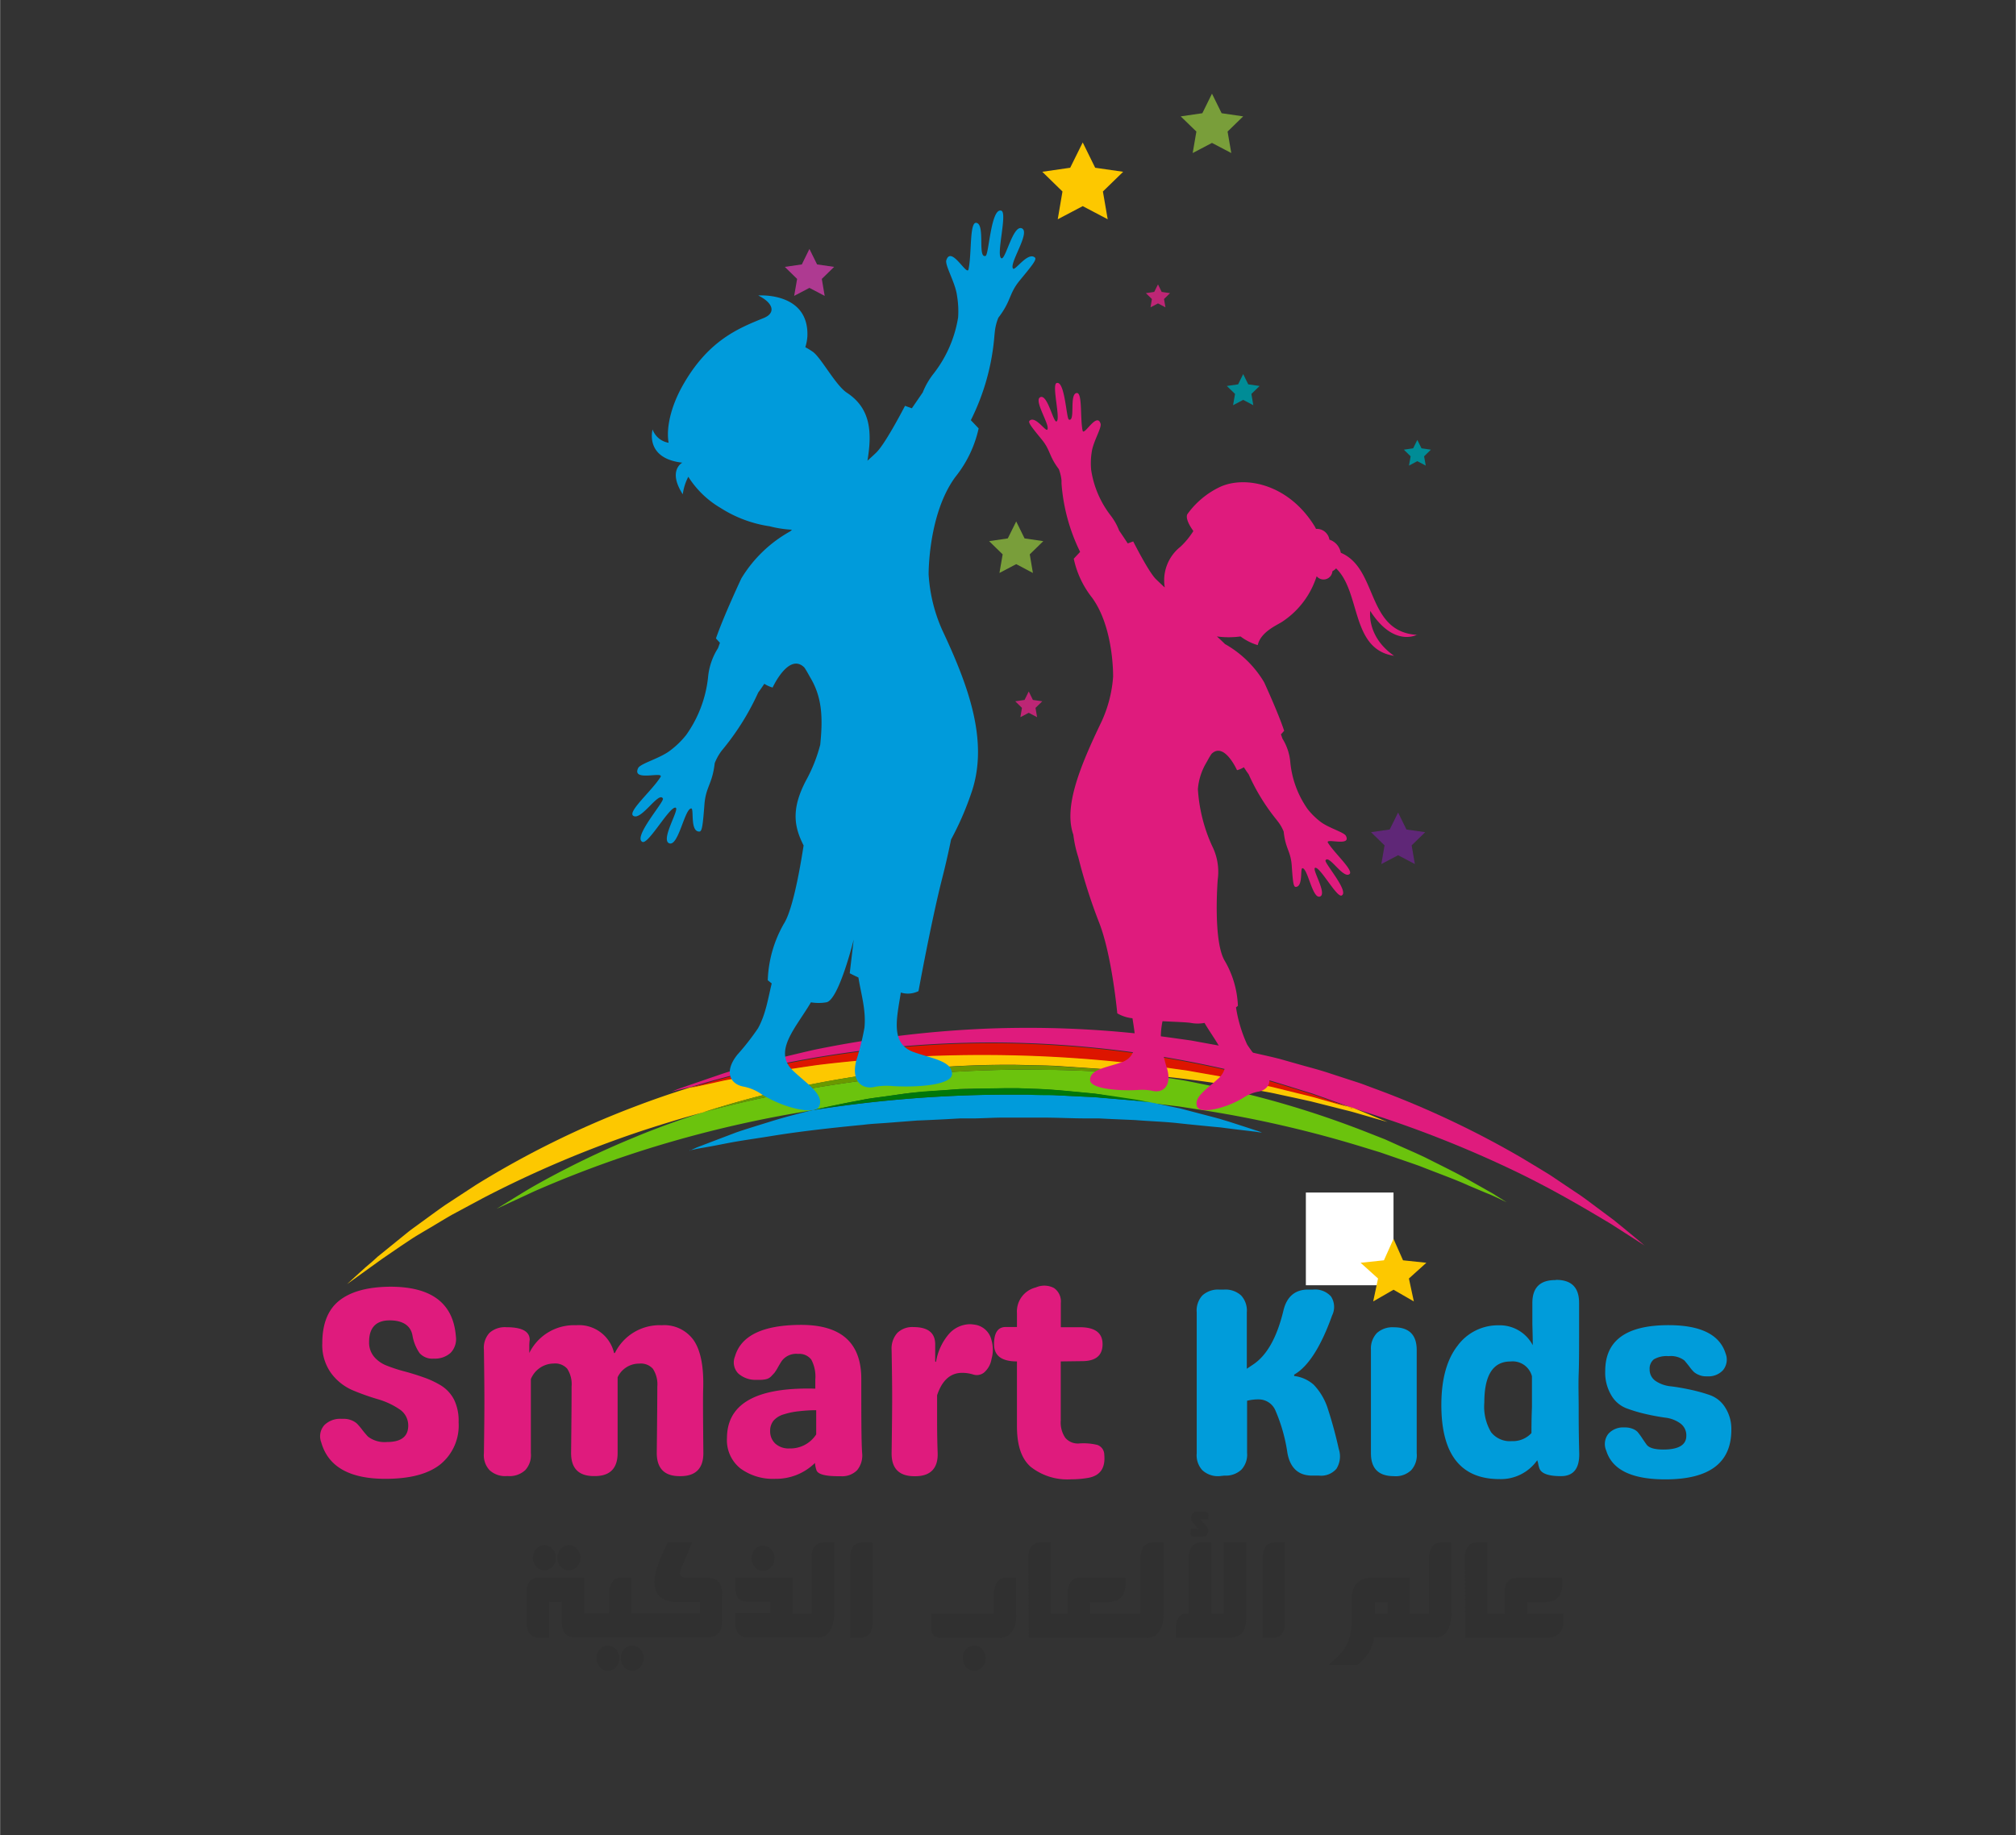 <?xml version="1.0" encoding="UTF-8"?>
<svg xmlns="http://www.w3.org/2000/svg" xmlns:xlink="http://www.w3.org/1999/xlink" id="Layer_1" data-name="Layer 1" width="10.39cm" height="9.46cm" viewBox="0 0 294.58 268.25">
  <rect x="0" y="0" width="294.58" height="268.25" fill="#333333" stroke="none"/>
  <defs>
    <style>
      .cls-1 {
        fill: none;
      }

      .cls-2 {
        clip-path: url(#clip-path);
      }

      .cls-3 {
        fill: #6bc30d;
      }

      .cls-4 {
        fill: #009bdb;
      }

      .cls-5 {
        fill: #00770b;
      }

      .cls-6 {
        clip-path: url(#clip-path-2);
      }

      .cls-7 {
        fill: #df1b7d;
      }

      .cls-8 {
        clip-path: url(#clip-path-3);
      }

      .cls-9 {
        fill: #fdc800;
      }

      .cls-10 {
        fill: #6a9900;
      }

      .cls-11 {
        fill: #dd1500;
      }

      .cls-12 {
        fill: #008c96;
      }

      .cls-13 {
        fill: #bd2675;
      }

      .cls-14 {
        fill: #799e3a;
      }

      .cls-15 {
        fill: #5f2777;
      }

      .cls-16 {
        fill: #ae3a91;
      }

      .cls-17 {
        clip-path: url(#clip-path-5);
      }

      .cls-18 {
        fill: #fff;
      }

      .cls-19 {
        fill: #303030;
      }

      .cls-20 {
        fill: #009cda;
      }
    </style>
    <clipPath id="clip-path">
      <rect class="cls-1" x="50.65" y="13.69" width="189.75" height="174"></rect>
    </clipPath>
    <clipPath id="clip-path-2">
      <rect class="cls-1" x="97.98" y="150.11" width="142.38" height="32.03"></rect>
    </clipPath>
    <clipPath id="clip-path-3">
      <rect class="cls-1" x="50.7" y="154.09" width="152.08" height="33.6"></rect>
    </clipPath>
    <clipPath id="clip-path-5">
      <rect class="cls-1" x="190.82" y="174.31" width="12.81" height="13.57"></rect>
    </clipPath>
  </defs>
  <g class="cls-2">
    <path class="cls-3" d="M72.62,176.65l1.33-.82c.87-.53,2.15-1.34,3.83-2.33a130.46,130.46,0,0,1,14.88-7.24c3-1.26,6.44-2.51,10.11-3.7a180.71,180.71,0,0,1,21.12-4.31,185.07,185.07,0,0,1,26.29-1.91c1.52,0,3,0,4.49.06,5,.11,9.7.43,14.08.86l.59.09,3.57.56c1.17.22,2.32.46,3.46.69a138.92,138.92,0,0,1,23.63,7l2.39.94,2.22,1,2.1.93c.67.31,1.33.6,1.95.92,2.48,1.25,4.62,2.29,6.31,3.28l2.25,1.27.9.51.73.46,1.33.83-1.41-.67-.78-.36-1-.41-2.37-1c-1.76-.81-4-1.62-6.56-2.62-.63-.26-1.31-.49-2-.73l-2.15-.74-2.26-.78-2.42-.74a167.7,167.7,0,0,0-23.56-5.43l-3.41-.53-3.5-.42-.75-.09-1.84-.36-3.49-.53L160.9,160l-.94-.13-1-.1c-2.55-.23-5.24-.54-8-.61l-2.12-.08-1.07,0h-1.08l-4.39.07c-.74,0-1.48,0-2.21.06l-2.18.16c-1.44.1-2.85.22-4.25.33s-2.75.36-4.08.54-2.64.33-3.89.6c-2.54.45-4.93,1-7.15,1.48l-1.67.28a168.93,168.93,0,0,0-23.48,5.72,163.27,163.27,0,0,0-15.32,5.81l-5.47,2.54"></path>
    <path class="cls-4" d="M100.74,168.21l.79-.36c.26-.12.59-.25,1-.4l1.33-.51,3.68-1.4c1.45-.5,3.11-1,5-1.59s3.89-1.12,6.09-1.65A185.36,185.36,0,0,1,146.29,160l1,0,1,0,1.95,0c1.29,0,2.57,0,3.85.08l3.79.19,1.88.09c.62,0,1.23.1,1.85.15l3.66.31.9.08c.3,0,.6.06.9.1l1,.12,4.37.9,5,1.31c.37.1.73.19,1.07.3l1,.3,1.71.55,2.36.77a8.51,8.51,0,0,1,.81.29s-.29,0-.86-.11l-2.46-.29-1.77-.22-1-.13-1.09-.1c-1.52-.15-3.24-.31-5.13-.52s-4-.27-6.22-.45l-3.46-.15-1.81-.09-.92,0-.93,0c-2.1,0-4.27-.12-6.51-.12h-5l-.52,0c-1.41,0-2.83.09-4.28.12-.72,0-1.44,0-2.15,0l-2.12.12c-1.41.07-2.79.14-4.15.19l-4,.31c-1.3.11-2.59.15-3.83.31-5,.48-9.49,1-13.25,1.61-1.88.31-3.6.55-5.09.8s-2.78.53-3.84.72l-1.4.25c-.41.07-.76.13-1,.19l-.85.18"></path>
    <path class="cls-5" d="M118.56,162.3c2.22-.53,4.61-1,7.15-1.48,1.25-.27,2.56-.41,3.89-.6s2.69-.37,4.08-.54,2.81-.23,4.25-.33l2.18-.16c.73,0,1.47,0,2.21-.06l4.39-.07h1.08l1.07,0,2.12.08c2.79.07,5.48.38,8,.61l1,.1.94.13,1.83.26,3.49.53,1.84.36-1-.12c-.3,0-.6-.08-.9-.1l-.9-.08-3.66-.31c-.62,0-1.23-.12-1.85-.15l-1.88-.09-3.79-.19c-1.28,0-2.56,0-3.85-.08l-1.95,0-1,0-1,0a185.36,185.36,0,0,0-27.73,2.27"></path>
  </g>
  <g class="cls-6">
    <path class="cls-7" d="M240.37,182.09l-5-3.21c-3.27-1.94-8-4.81-14-7.7a165.77,165.77,0,0,0-21.91-8.65l-1.58-.51-.24-.07-.79-.29-3.2-1.15-1.83-.65-2-.62-2.15-.67-1.13-.34-.58-.18-.59-.16-5.06-1.32a153.7,153.7,0,0,0-25.45-3.85c-3.22-.22-6.56-.34-10-.34a151.82,151.82,0,0,0-21.58,1.55,147.74,147.74,0,0,0-22.48,5l-1.27.28c-.49.11-.85.22-1.1.28l-.37.1.36-.14c.24-.1.59-.25,1.06-.41l4.12-1.42c.91-.3,1.9-.67,3-1l3.61-1,2-.58,2.17-.51c1.49-.35,3.06-.74,4.72-1.11a157.36,157.36,0,0,1,23.72-3c2.4-.12,4.88-.18,7.41-.18a152.76,152.76,0,0,1,21.89,1.58l1.93.27,1.91.35,3.78.69c.62.11,1.24.26,1.86.4l1.84.42c1.22.28,2.43.54,3.62.85l3.53,1c1.17.32,2.32.63,3.45,1l3.34,1.09c.55.18,1.1.35,1.64.54l1.6.6a136.16,136.16,0,0,1,21.74,10.21c1.47.89,2.87,1.72,4.17,2.53l3.62,2.43c1.14.73,2.14,1.51,3.07,2.2l2.55,1.9c1.49,1.2,2.63,2.15,3.4,2.79s1.18,1,1.18,1"></path>
  </g>
  <g class="cls-8">
    <path class="cls-9" d="M50.7,187.7l1.21-1.11,1.48-1.34,1-.85.52-.47.27-.25.3-.24,2.65-2.15,1.52-1.23c.53-.42,1.11-.82,1.69-1.25,1.18-.85,2.43-1.79,3.79-2.73l4.39-2.87a135.41,135.41,0,0,1,23.16-11.43c2.61-1,5.34-1.95,8.16-2.82l3-.66c.93-.19,1.94-.46,3.08-.64l3.67-.68,2-.38,2.18-.31c1.5-.22,3.08-.47,4.74-.7a198.84,198.84,0,0,1,23.45-1.46h.73a194.93,194.93,0,0,1,27.84,2l1.89.26,1.86.33,3.68.64c.61.1,1.22.24,1.82.36l1.79.38c1.2.26,2.39.48,3.55.75l3.47.86c1.14.28,2.28.54,3.39.88l3.3.94c.46.13.93.25,1.38.39.64.24,1.21.49,1.74.7l1.83.76,1.51.62-1.57-.45-1.9-.55c-.76-.21-1.62-.49-2.61-.72l-3.28-.83-1.87-.47-2-.44-2.18-.47-1.14-.25-.59-.12-.59-.11-5.08-.91c-3.4-.55-7.12-1.05-11.11-1.45l-1.23-.19c-.3,0-.61-.1-.91-.13l-.93-.11-3.74-.42c-.63-.06-1.26-.15-1.9-.19l-1.92-.13-3.89-.26c-1.31-.06-2.63-.08-4-.11l-2-.05-1,0-1,0A148.2,148.2,0,0,0,116.2,159c-4.81,1-9.3,2.27-13.43,3.59-3.07.83-6,1.73-8.91,2.68a159.92,159.92,0,0,0-23.3,9.86L66,177.58c-1.42.82-2.72,1.63-4,2.37-.62.38-1.23.72-1.79,1.09l-1.61,1.07L55.84,184,50.7,187.7"></path>
  </g>
  <g class="cls-2">
    <path class="cls-10" d="M102.77,162.56c4.13-1.32,8.62-2.56,13.43-3.59a148.2,148.2,0,0,1,30.07-3.3l1,0,1,0,2,.05c1.33,0,2.65.05,4,.11l3.89.26,1.92.13c.64,0,1.27.13,1.9.19l3.74.42.93.11c.3,0,.61.09.91.13l1.23.19c-4.38-.43-9.1-.75-14.08-.86-1.47,0-3-.06-4.49-.06a185.07,185.07,0,0,0-26.29,1.91,180.71,180.71,0,0,0-21.12,4.31"></path>
    <path class="cls-11" d="M197.63,162c-.45-.14-.92-.26-1.38-.39l-3.3-.94c-1.11-.34-2.25-.6-3.39-.88l-3.47-.86c-1.16-.27-2.35-.49-3.55-.75l-1.79-.38c-.6-.12-1.21-.26-1.82-.36l-3.68-.64-1.86-.33-1.89-.26a194.93,194.93,0,0,0-27.84-2h-.73a198.84,198.84,0,0,0-23.45,1.46c-1.66.23-3.24.48-4.74.7l-2.18.31-2,.38-3.67.68c-1.14.18-2.15.45-3.08.64l-3,.66a147.74,147.74,0,0,1,22.48-5,151.82,151.82,0,0,1,21.58-1.55c3.43,0,6.77.12,10,.34a153.7,153.7,0,0,1,25.45,3.85l5.06,1.32.59.16.58.18,1.13.34,2.15.67,2,.62,1.83.65,3.2,1.15.79.29"></path>
    <path class="cls-4" d="M151.26,37.68c-1-1-2.91,1.91-3.22,1.59-.67-.69,2.58-5.3,1.28-5.89s-2.39,4.67-3,4.37c-.82-.4.92-6.63,0-6.95-1.52-.52-1.82,6.43-2.3,6.6-1.23.44,0-4.65-1.37-4.83-1-.13-.64,4.49-1.13,6.79-.22,1.08-2.53-3.52-3.24-1.33-.24.73,1.3,3.25,1.55,5.13A13.61,13.61,0,0,1,140,46.4a18,18,0,0,1-3.58,8.21,10.9,10.9,0,0,0-1.59,2.75h0l-1.59,2.32-1-.36s-2.77,5.38-4.14,6.77c-.31.31-.79.75-1.35,1.25.7-4.19.47-7.65-3-9.93-1.68-1.11-3.77-5.14-5-6a11.32,11.32,0,0,0-1.08-.66,6.68,6.68,0,0,0,.3-1.56c.28-6.57-7.18-6-7.18-6,2.25,1.12,2.58,2.57.81,3.29-3.64,1.49-8.21,3.24-12,10.14-1.52,2.79-2.3,5.85-1.91,8.1a3,3,0,0,1-2.34-1.94S94.14,67,99.69,67.63c0,0-2.18,1.13.07,4.62a7.72,7.72,0,0,1,.81-2.56,13.87,13.87,0,0,0,4.72,4.56,18.28,18.28,0,0,0,7.18,2.68,16.39,16.39,0,0,0,3.25.5l-.26.24a19.27,19.27,0,0,0-7.14,6.88s-2.58,5.49-3.71,8.77l.58.64c-.1.28-.19.54-.28.78a9.5,9.5,0,0,0-1.46,4.32,17.79,17.79,0,0,1-3.19,8.37,12.77,12.77,0,0,1-2.32,2.26c-1.5,1.17-4.36,1.9-4.7,2.58-1,2.07,3.85.39,3.26,1.32-1.26,2-4.77,5-4,5.64,1.14.86,3.78-3.67,4.36-2.5.22.46-4.42,5.65-3,6.33.88.41,4-5.26,4.86-5,.62.2-2.27,4.72-.93,5.21s2.24-5.08,3.21-5.1c.44,0-.22,3.42,1.19,3.38.4,0,.51-1,.74-4,.21-2.57,1.15-2.92,1.5-6a7.73,7.73,0,0,1,1-1.8l.36-.44a37.32,37.32,0,0,0,5-8.09c.11-.14.23-.31.35-.48l.54-.79a4.46,4.46,0,0,0,1.21.55s2.36-5.17,4.63-2.94c.34.48.64,1.08,1,1.69,1.64,2.87,1.71,5.82,1.33,9.6a22.52,22.52,0,0,1-2.07,5.22c-2.21,4.2-1.75,6.78-.36,9.51-.7,4.53-1.72,9.63-2.89,11.45a17.83,17.83,0,0,0-2.35,8.25l.58.47c-.54,2.19-.86,4.48-2,6.55a35.64,35.64,0,0,1-3,3.84c-2.09,2.59-1,4.41,1,4.71a7.13,7.13,0,0,1,2.38,1c3.23,2.11,8,3.21,8.56,1.86.74-1.74-1.76-3.24-3.82-5.2-3-2.84.42-6.26,2.61-10a6.8,6.8,0,0,0,2.25,0c1.82-.3,4-9.17,4-9.17l-.58,4.92s.49.26,1.27.62c.38,2.4,1.14,4.78.88,7.34a35.86,35.86,0,0,1-1.17,4.71c-.86,3.22.92,4.42,2.81,3.91a9.87,9.87,0,0,1,2.58-.08c4.3.23,8.6-.31,8.58-1.78,0-1.89-2.92-2.24-5.61-3.2-3.43-1.23-2.47-4.89-1.87-8.7a3.45,3.45,0,0,0,2.58-.21s1.89-10.35,3.48-16.56c.61-2.4,1-4.23,1.28-5.6A43.5,43.5,0,0,0,141.9,116h0c2.63-7.46-.29-15.55-4.21-23.88a23.3,23.3,0,0,1-2-8.16h0s-.09-8.84,3.92-14.26A17.22,17.22,0,0,0,143,62.62l-1.14-1.2A33.48,33.48,0,0,0,145.31,49l.06-.56a7.47,7.47,0,0,1,.51-2C147.81,43.93,147.37,43,149,41c1.86-2.25,2.51-3.06,2.23-3.36"></path>
    <path class="cls-7" d="M207.11,92.8c-7.52-.42-5.68-9.67-11.18-12a2.63,2.63,0,0,0-.42-1,2.46,2.46,0,0,0-1.25-.92,1.75,1.75,0,0,0-.33-.8,1.85,1.85,0,0,0-1.63-.77c-.06-.13-.12-.25-.19-.37-3.76-6.12-10-7.43-13.72-5.82a12.43,12.43,0,0,0-4.86,4c-.07.09-.45.69.85,2.5a11.44,11.44,0,0,1-1.9,2.31,6.25,6.25,0,0,0-2.28,5.94c-.55-.49-1-.94-1.32-1.24-1.1-1.13-3.29-5.49-3.29-5.49l-.8.29c-.39-.59-.8-1.21-1.26-1.88h0a8.66,8.66,0,0,0-1.26-2.23,14.41,14.41,0,0,1-2.83-6.65,10.52,10.52,0,0,1,.09-2.62c.21-1.51,1.48-3.53,1.29-4.12-.56-1.78-2.45,1.92-2.63,1-.38-1.86,0-5.58-.86-5.48-1.13.13-.15,4.24-1.14,3.88-.38-.14-.58-5.75-1.8-5.34-.74.25.62,5.29,0,5.61-.47.23-1.31-4-2.37-3.55s1.53,4.2,1,4.76c-.25.26-1.79-2.11-2.59-1.3-.23.23.29.9,1.78,2.72,1.32,1.61,1,2.34,2.51,4.35a6.42,6.42,0,0,1,.39,1.64c0,.14,0,.3,0,.45a27.2,27.2,0,0,0,2.72,10l-.93,1a13.81,13.81,0,0,0,2.69,5.71c3.2,4.41,3.06,11.54,3.06,11.54h0a18.84,18.84,0,0,1-1.69,6.56c-3.22,6.69-5.55,12.5-4.12,16.53a17,17,0,0,0,.72,3.28,79.27,79.27,0,0,0,3.05,9.57c1.87,4.77,2.65,13.26,2.65,13.26a5.5,5.5,0,0,0,2.22.72c.45,2.87,1,5.55-1.65,6.46-2.18.75-4.51,1-4.55,2.54,0,1.19,3.44,1.65,6.91,1.49a7.69,7.69,0,0,1,2.07.09c1.53.43,3-.53,2.3-3.13a29.15,29.15,0,0,1-.91-3.82,11.74,11.74,0,0,1,.22-3.2c1.87.1,3.55.15,4.14.25a5.38,5.38,0,0,0,2,0c1.74,3,4.49,5.82,2.05,8.1-1.68,1.57-3.7,2.75-3.12,4.16.45,1.1,4.3.24,6.92-1.43a5.82,5.82,0,0,1,1.93-.77c1.57-.22,2.5-1.68.83-3.79a28.83,28.83,0,0,1-2.38-3.11,20.55,20.55,0,0,1-1.63-5.43l.28-.23A14.22,14.22,0,0,0,179,140.5c-1.79-2.83-1.06-11.93-1.06-11.93h0a8.41,8.41,0,0,0-.83-4.94,23.44,23.44,0,0,1-2.07-8.29,9,9,0,0,1,1.2-3.8c.29-.5.54-1,.81-1.36,1.85-1.78,3.71,2.4,3.71,2.4a3.66,3.66,0,0,0,1-.43c.13.21.28.42.42.64l.28.39a29.82,29.82,0,0,0,4,6.55l.28.36a6,6,0,0,1,.84,1.47c.26,2.51,1,2.8,1.17,4.88.16,2.34.24,3.18.57,3.2,1.14,0,.63-2.74,1-2.73.78,0,1.46,4.53,2.56,4.14s-1.22-4-.71-4.2c.7-.22,3.16,4.37,3.87,4.05,1.18-.54-2.53-4.76-2.35-5.13.48-.94,2.58,2.73,3.5,2,.67-.5-2.14-3-3.14-4.58-.47-.76,3.45.63,2.63-1-.26-.55-2.57-1.16-3.77-2.11a10.4,10.4,0,0,1-1.85-1.84,14.27,14.27,0,0,1-2.51-6.78,7.75,7.75,0,0,0-1.15-3.49l-.22-.63.47-.52c-.88-2.65-2.93-7.1-2.93-7.1A15.54,15.54,0,0,0,179,94.14c-.38-.38-.78-.75-1.18-1.11a12.85,12.85,0,0,0,3.45,0,7.93,7.93,0,0,0,2.52,1.27c.41-1.91,2.8-2.92,3.53-3.39A12.45,12.45,0,0,0,192.12,85c.1-.24.19-.5.28-.77a1.3,1.3,0,0,0,2.3-.73,1.82,1.82,0,0,0,.23-.15,2,2,0,0,0,.31-.27c3.64,3.49,2.12,11.84,8.47,12.78-4.07-2.85-3.48-6.56-3.48-6.56,3.46,5.41,6.88,3.46,6.88,3.46"></path>
    <polyline class="cls-12" points="209.09 65.73 207.72 65.53 207.11 64.3 206.5 65.53 205.14 65.73 206.13 66.7 205.89 68.06 207.11 67.41 208.34 68.06 208.1 66.7 209.09 65.73"></polyline>
    <polyline class="cls-13" points="150.93 102.31 150.32 101.07 149.71 102.31 148.35 102.51 149.33 103.47 149.1 104.83 150.32 104.19 151.54 104.83 151.31 103.47 152.3 102.51 150.93 102.31"></polyline>
    <polyline class="cls-13" points="168.12 44.92 169.21 44.35 170.3 44.92 170.09 43.71 170.97 42.85 169.75 42.67 169.21 41.57 168.66 42.67 167.44 42.85 168.32 43.71 168.12 44.92"></polyline>
    <polyline class="cls-12" points="182.4 56.18 181.66 54.68 180.92 56.18 179.27 56.42 180.47 57.58 180.18 59.23 181.66 58.45 183.14 59.23 182.86 57.58 184.06 56.42 182.4 56.18"></polyline>
    <polyline class="cls-14" points="148.49 76.22 147.26 78.7 144.53 79.1 146.51 81.03 146.04 83.75 148.49 82.46 150.93 83.75 150.47 81.03 152.45 79.1 149.71 78.7 148.49 76.22"></polyline>
    <polyline class="cls-15" points="205.52 121.25 204.3 118.77 203.07 121.25 200.34 121.64 202.32 123.57 201.85 126.3 204.3 125.01 206.75 126.3 206.28 123.57 208.26 121.64 205.52 121.25"></polyline>
    <polyline class="cls-9" points="161.86 32.05 158.21 30.13 154.56 32.05 155.25 27.99 152.3 25.11 156.38 24.52 158.21 20.82 160.03 24.52 164.12 25.11 161.16 27.99 161.86 32.05"></polyline>
    <polyline class="cls-14" points="179.38 19.23 181.66 17.01 178.51 16.55 177.1 13.69 175.69 16.55 172.53 17.01 174.82 19.23 174.28 22.37 177.1 20.89 179.92 22.37 179.38 19.23"></polyline>
    <polyline class="cls-16" points="119.39 38.65 118.27 36.39 117.16 38.65 114.67 39.01 116.47 40.77 116.04 43.25 118.27 42.08 120.5 43.25 120.08 40.77 121.88 39.01 119.39 38.65"></polyline>
  </g>
  <g class="cls-17">
    <rect class="cls-18" x="190.82" y="174.31" width="12.81" height="13.56"></rect>
  </g>
  <polyline class="cls-9" points="203.63 181.09 205.02 184.22 208.43 184.58 205.88 186.88 206.6 190.23 203.63 188.52 200.66 190.23 201.37 186.88 198.82 184.58 202.23 184.22 203.63 181.09"></polyline>
  <g>
    <path class="cls-19" d="M81.93,229a1.69,1.69,0,0,0,.54.39,1.48,1.48,0,0,0,1.3,0,1.55,1.55,0,0,0,.53-.39,1.78,1.78,0,0,0,.36-.58,1.86,1.86,0,0,0-.89-2.41,1.48,1.48,0,0,0-1.3,0,2.07,2.07,0,0,0-.54.39,2,2,0,0,0-.36,2A1.78,1.78,0,0,0,81.93,229Z"></path>
    <path class="cls-19" d="M78.35,229a1.55,1.55,0,0,0,.53.39,1.44,1.44,0,0,0,.65.15,1.52,1.52,0,0,0,.66-.15,1.55,1.55,0,0,0,.53-.39,1.78,1.78,0,0,0,.36-.58,1.86,1.86,0,0,0-.89-2.41,1.52,1.52,0,0,0-.66-.15,1.44,1.44,0,0,0-.65.15,1.87,1.87,0,0,0-.53.39,2,2,0,0,0-.36,2A1.78,1.78,0,0,0,78.35,229Z"></path>
    <path class="cls-19" d="M93.56,241.07a1.87,1.87,0,0,0-.53-.39,1.62,1.62,0,0,0-.65-.14,1.58,1.58,0,0,0-.65.14,1.78,1.78,0,0,0-.54.39,2,2,0,0,0-.36.58,2,2,0,0,0-.13.72,1.87,1.87,0,0,0,.13.71,2,2,0,0,0,.36.6,1.65,1.65,0,0,0,.54.4,1.58,1.58,0,0,0,.65.14,1.62,1.62,0,0,0,.65-.14,1.73,1.73,0,0,0,.53-.4,1.66,1.66,0,0,0,.36-.6,1.87,1.87,0,0,0,.14-.71,2,2,0,0,0-.14-.72A1.66,1.66,0,0,0,93.56,241.07Z"></path>
    <path class="cls-19" d="M90,241.07a1.74,1.74,0,0,0-.53-.39,1.6,1.6,0,0,0-1.31,0,1.74,1.74,0,0,0-.53.39,2,2,0,0,0-.36.58,2.18,2.18,0,0,0-.13.72,2.08,2.08,0,0,0,.13.71,2,2,0,0,0,.36.6,1.61,1.61,0,0,0,.53.4,1.6,1.6,0,0,0,1.31,0,1.61,1.61,0,0,0,.53-.4,1.79,1.79,0,0,0,.35-.6,1.87,1.87,0,0,0,.14-.71,2,2,0,0,0-.14-.72A1.8,1.8,0,0,0,90,241.07Z"></path>
    <path class="cls-19" d="M105.4,232a2.07,2.07,0,0,0-.48-.82,1.81,1.81,0,0,0-.77-.45,3.12,3.12,0,0,0-1-.13h-2.54a1.89,1.89,0,0,1-.8-.06.6.6,0,0,1-.38-.28.68.68,0,0,1-.06-.45,2.5,2.5,0,0,1,.16-.56c.08-.2.17-.4.27-.61l.26-.62,1.06-2.57H97.55c-.13.3-.28.63-.46,1s-.36.79-.54,1.22-.35.89-.5,1.35a8.78,8.78,0,0,0-.35,1.36,6.36,6.36,0,0,0-.07,1.29,2.61,2.61,0,0,0,.33,1.12,2.32,2.32,0,0,0,.83.85,3.84,3.84,0,0,0,1.47.5h4v1.67h-10v-5.21H90.6a1.44,1.44,0,0,0-1.13.64,3.17,3.17,0,0,0-.5,1.48v3.09H85.34v-5.21H78.6c-1,.06-1.54.68-1.65,1.85v4.8a2.31,2.31,0,0,0,.09.84,1.91,1.91,0,0,0,.35.68,1.56,1.56,0,0,0,1.24.61h1.61v-5.24h1.85v3.13a3,3,0,0,0,.2,1,1.75,1.75,0,0,0,.47.66,1.5,1.5,0,0,0,.63.34,2.11,2.11,0,0,0,.7.07h19a3.9,3.9,0,0,0,1-.1,1.81,1.81,0,0,0,.77-.39,2,2,0,0,0,.49-.77,3.41,3.41,0,0,0,.15-1.19v-3.71A3.49,3.49,0,0,0,105.4,232Z"></path>
    <path class="cls-19" d="M110.3,229.08a1.61,1.61,0,0,0,.53.4,1.58,1.58,0,0,0,.65.14,1.63,1.63,0,0,0,.66-.14,1.73,1.73,0,0,0,.53-.4,1.58,1.58,0,0,0,.36-.58,1.9,1.9,0,0,0,0-1.43,1.71,1.71,0,0,0-.36-.59,1.73,1.73,0,0,0-.53-.4,1.63,1.63,0,0,0-.66-.14,1.58,1.58,0,0,0-.65.14,1.61,1.61,0,0,0-.53.4,2.08,2.08,0,0,0-.36.59,1.94,1.94,0,0,0,.36,2Z"></path>
    <path class="cls-19" d="M118.58,227.31v8.52h-2.76v-5.21h-8.37V232a3.34,3.34,0,0,0,.11,1,1.69,1.69,0,0,0,.34.64,1.3,1.3,0,0,0,.52.35,3.25,3.25,0,0,0,.65.14h3.49v1.67h-5.11v1.43a2.56,2.56,0,0,0,.08.84,1.91,1.91,0,0,0,.35.68,1.6,1.6,0,0,0,.55.45,1.63,1.63,0,0,0,.7.16h10.32a1.94,1.94,0,0,0,1-.21,2,2,0,0,0,.76-.7,3.54,3.54,0,0,0,.49-1.13,6,6,0,0,0,.17-1.53V225.47h-1.63C119.24,225.53,118.7,226.15,118.58,227.31Z"></path>
    <path class="cls-19" d="M124.22,227.31V239.4h1.62c1-.06,1.52-.67,1.63-1.83v-12.1h-1.63C124.88,225.53,124.34,226.14,124.22,227.31Z"></path>
    <path class="cls-19" d="M148.47,230.62h-1.63a1.43,1.43,0,0,0-1.13.64,3.41,3.41,0,0,0-.5,1.48v3.09h-9.14v1.78c-.07,1.21.41,1.81,1.44,1.79h8.56a2,2,0,0,0,1.8-.91,3.34,3.34,0,0,0,.5-1.13,5,5,0,0,0,.1-1.53Z"></path>
    <path class="cls-19" d="M143.53,241.07a1.78,1.78,0,0,0-.54-.39,1.57,1.57,0,0,0-.64-.14,1.66,1.66,0,0,0-.66.14,1.87,1.87,0,0,0-.53.39,2,2,0,0,0-.36.58,2.18,2.18,0,0,0-.12.72,2.08,2.08,0,0,0,.12.71,2,2,0,0,0,.36.6,1.73,1.73,0,0,0,.53.4,1.66,1.66,0,0,0,.66.14,1.57,1.57,0,0,0,.64-.14,1.65,1.65,0,0,0,.54-.4,2,2,0,0,0,.36-.6,1.87,1.87,0,0,0,.13-.71,2,2,0,0,0-.13-.72A2,2,0,0,0,143.53,241.07Z"></path>
    <path class="cls-19" d="M166.69,227.31v8.52h-7.43v-1.65l2.81,0A3.61,3.61,0,0,0,163,234a2,2,0,0,0,.71-.41,2.18,2.18,0,0,0,.5-.68,2.89,2.89,0,0,0,.22-1v-1.29h-6.75c-1,.06-1.51.68-1.62,1.85v3.36h-2.52V225.47h-1.62c-1,.06-1.52.68-1.65,1.84l.06,12.09h17.28a1.91,1.91,0,0,0,1-.21,2,2,0,0,0,.76-.7,3.79,3.79,0,0,0,.5-1.13,6,6,0,0,0,.16-1.53V225.47h-1.63C167.35,225.53,166.81,226.15,166.69,227.31Z"></path>
    <path class="cls-19" d="M174.41,224.61h1.42a.62.62,0,0,0,.54-.29,1,1,0,0,0,.18-.49.74.74,0,0,0-.1-.51,4.12,4.12,0,0,0-.5-.62,7.46,7.46,0,0,1-.53-.61h1.16v-.55c0-.38-.12-.56-.45-.56H174.7a.67.67,0,0,0-.52.36,1.31,1.31,0,0,0-.1.62,1.15,1.15,0,0,0,0,.22.7.7,0,0,0,.13.26l.92,1.06H174v.55C173.94,224.43,174.09,224.61,174.41,224.61Z"></path>
    <path class="cls-19" d="M178.84,235.83H177V225.47h-1.63c-1,.06-1.51.68-1.63,1.84v8.52a2.77,2.77,0,0,0-.72.06,1.41,1.41,0,0,0-.56.28,1.39,1.39,0,0,0-.4.56,2.79,2.79,0,0,0-.2.88v1.79h7.92c1.49-.05,2.26-.94,2.31-2.66V225.47h-3.26Z"></path>
    <path class="cls-19" d="M184.51,227.31V239.4h1.62c1-.06,1.51-.67,1.63-1.83v-12.1h-1.63C185.17,225.53,184.63,226.14,184.51,227.31Z"></path>
    <path class="cls-19" d="M208.84,227.31v8.52H206v-5.21h-5.9a2.82,2.82,0,0,0-1.15.3,2.43,2.43,0,0,0-.79.66,3,3,0,0,0-.47.88,4,4,0,0,0-.2,1c0,.84,0,1.59,0,2.26s0,1.27,0,1.82a8.83,8.83,0,0,1-.21,1.53,5.48,5.48,0,0,1-.52,1.39,7.7,7.7,0,0,1-1,1.37,16.13,16.13,0,0,1-1.6,1.5h4.22a7.45,7.45,0,0,0,1-.92,6.45,6.45,0,0,0,.69-.94,4.47,4.47,0,0,0,.44-1,7.37,7.37,0,0,0,.24-1.1h8.91a1.91,1.91,0,0,0,1-.21,2,2,0,0,0,.76-.7,3.79,3.79,0,0,0,.5-1.13,6,6,0,0,0,.16-1.53V225.47h-1.63C209.5,225.53,209,226.15,208.84,227.31Zm-6.07,8.52h-1.84v-1.65l1.84,0Z"></path>
    <path class="cls-19" d="M223.14,235.83v-1.65l2.8,0a3.61,3.61,0,0,0,.88-.16,2.14,2.14,0,0,0,.72-.41,1.91,1.91,0,0,0,.5-.68,2.68,2.68,0,0,0,.23-1v-1.29h-6.75c-1,.06-1.54.68-1.65,1.85v3.36h-2.54V225.47h-1.62c-1,.06-1.51.68-1.64,1.84l.05,12.09h11.95a4.05,4.05,0,0,0,.85-.12,2.24,2.24,0,0,0,.76-.37,1.89,1.89,0,0,0,.54-.69,2.42,2.42,0,0,0,.21-1.08v-1.31Z"></path>
  </g>
  <g>
    <path class="cls-7" d="M56.29,216.16q-7.87,0-9.37-5.35a2.45,2.45,0,0,1,.46-2.5,3.27,3.27,0,0,1,2.46-.92h.35a3,3,0,0,1,1.2.23,2.7,2.7,0,0,1,.77.48,10.51,10.51,0,0,1,.76.9,13,13,0,0,0,.85,1,4,4,0,0,0,2.76.78c2.07,0,3.11-.8,3.11-2.4a2.82,2.82,0,0,0-1.3-2.4,11.2,11.2,0,0,0-3.15-1.46,34.39,34.39,0,0,1-3.68-1.31,7.69,7.69,0,0,1-3.13-2.48,7,7,0,0,1-1.3-4.39q0-4.29,2.52-6.26t7.44-2q9,0,9.56,7.25a2.89,2.89,0,0,1-.77,2.42,3.43,3.43,0,0,1-2.46.84,2.5,2.5,0,0,1-2.06-.79,6.38,6.38,0,0,1-1.05-2.59C60,193.76,58.84,193,56.92,193s-3,1-3,3.15a3.24,3.24,0,0,0,.73,2.17,4.56,4.56,0,0,0,1.89,1.31,22.48,22.48,0,0,0,2.55.83c.94.25,1.87.54,2.8.87a13.39,13.39,0,0,1,2.56,1.2,5.33,5.33,0,0,1,1.89,2.06A7,7,0,0,1,67,207.9a7.31,7.31,0,0,1-2.71,6.18Q61.61,216.17,56.29,216.16Z"></path>
    <path class="cls-7" d="M102.77,212.39q0,3.38-3.35,3.38h-.11q-3.34,0-3.35-3.38.08-7.24.08-9.69a4.17,4.17,0,0,0-.65-2.63,2.36,2.36,0,0,0-2-.75,3.45,3.45,0,0,0-3.15,2v1.45q0,1.69,0,9.61,0,3.38-3.34,3.38h-.12q-3.35,0-3.34-3.38.08-7.24.07-9.69a4.17,4.17,0,0,0-.64-2.63,2.37,2.37,0,0,0-2-.75,3.63,3.63,0,0,0-3.31,2.28v10.83a3.22,3.22,0,0,1-.82,2.47,3.36,3.36,0,0,1-2.48.87H74a3.34,3.34,0,0,1-2.48-.87,3.19,3.19,0,0,1-.82-2.47q.07-5,.07-7.56t-.07-7.56a3.22,3.22,0,0,1,.82-2.48A3.38,3.38,0,0,1,74,194c2.26,0,3.39.61,3.39,1.85a7.51,7.51,0,0,0-.06.92c0,.44,0,.76,0,1h0a7.27,7.27,0,0,1,6.84-4.06,5.26,5.26,0,0,1,5.55,4.06h.12a7.28,7.28,0,0,1,6.85-4.06,5.27,5.27,0,0,1,4.66,2.19c1,1.45,1.48,3.77,1.4,6.94C102.7,203.91,102.72,207.11,102.77,212.39Z"></path>
    <path class="cls-7" d="M113.28,216.16a8.05,8.05,0,0,1-5.06-1.49,5.26,5.26,0,0,1-2-4.45q0-7.59,12.91-7.24v-1.34a5.27,5.27,0,0,0-.59-2.91,2.21,2.21,0,0,0-1.93-.83,2.64,2.64,0,0,0-2.36,1c-.16.23-.35.55-.57.94a6.78,6.78,0,0,1-.51.81c-.12.14-.29.32-.49.53a1.52,1.52,0,0,1-.71.41,3.79,3.79,0,0,1-1,.1h-.39a3.78,3.78,0,0,1-2.7-.92,2.31,2.31,0,0,1-.49-2.5q1.33-4.6,9.68-4.61,8.77,0,8.78,7.87c0,5.44,0,9,.12,10.83a3.4,3.4,0,0,1-.73,2.54,3.06,3.06,0,0,1-2.38.88h-.36c-2,0-3.07-.31-3.22-.94a4.24,4.24,0,0,1-.2-1A8.08,8.08,0,0,1,113.28,216.16Zm2.08-4.44a4.49,4.49,0,0,0,3.9-2.05v-3.54c-1,0-1.89.08-2.6.16a10.53,10.53,0,0,0-2.08.43,3.17,3.17,0,0,0-1.54.92,2.31,2.31,0,0,0-.51,1.52,2.43,2.43,0,0,0,.75,1.85A2.9,2.9,0,0,0,115.36,211.72Z"></path>
    <path class="cls-7" d="M142.75,193.69a2.94,2.94,0,0,1,2.13,2.21,4.94,4.94,0,0,1,0,2.75,3.3,3.3,0,0,1-1.12,2,1.72,1.72,0,0,1-1.6.25,5.37,5.37,0,0,0-1.57-.23q-2.57,0-3.66,3.27v.94c0,.29,0,.73,0,1.32s0,1,0,1.28c0,1.05,0,2.67.08,4.88s-1,3.42-3.27,3.42h-.12q-3.35,0-3.34-3.34.07-5,.08-7.56t-.08-7.56a3.43,3.43,0,0,1,.83-2.48,3.12,3.12,0,0,1,2.36-.86q3.18,0,3.18,2.52V199l.12.08a8.29,8.29,0,0,1,1.81-4,4.16,4.16,0,0,1,3.23-1.52A6.17,6.17,0,0,1,142.75,193.69Z"></path>
    <path class="cls-7" d="M157.59,211a8.47,8.47,0,0,1,2.77.21,1.52,1.52,0,0,1,1,1.44q.27,2.84-2.24,3.35a14,14,0,0,1-2.6.23,8.63,8.63,0,0,1-5.92-1.83c-1.38-1.22-2-3.19-2-5.92,0-1.55,0-4,0-7.4V199h0c-2.23,0-3.35-.83-3.35-2.51s.57-2.52,1.69-2.52h1.66c0-.24,0-.57,0-1s0-.74,0-1a3.62,3.62,0,0,1,2.75-3.78,3.05,3.05,0,0,1,2.66.08,2.38,2.38,0,0,1,1,2.2V194h2.76c2.23,0,3.34.82,3.34,2.48s-1,2.48-3,2.48L155,199c0,.23,0,.58,0,1s0,.8,0,1c0,.74,0,2.94,0,6.61a4,4,0,0,0,.65,2.54A2.41,2.41,0,0,0,157.59,211Z"></path>
    <path class="cls-20" d="M178.17,215.77a3.36,3.36,0,0,1-2.48-.87,3.22,3.22,0,0,1-.82-2.47c0-1.16,0-2.88,0-5.18s0-4,0-5.14,0-2.86,0-5.13,0-4,0-5.14a3.26,3.26,0,0,1,.82-2.48,3.4,3.4,0,0,1,2.48-.86h.71a3.38,3.38,0,0,1,2.48.86,3.26,3.26,0,0,1,.83,2.48v8.23l.94-.63q3-2,4.41-7.87c.47-2,1.67-3.07,3.58-3.07h.75a3.12,3.12,0,0,1,2.62,1,2.79,2.79,0,0,1,.17,2.77q-2.47,6.9-5.55,8.66v.2a5.22,5.22,0,0,1,2.86,1.28,9,9,0,0,1,2,3.32,62.78,62.78,0,0,1,1.66,6.07,3.42,3.42,0,0,1-.34,2.89,2.94,2.94,0,0,1-2.54,1h-1q-3,0-3.62-3.27a24.47,24.47,0,0,0-1.75-6.23,2.66,2.66,0,0,0-2.38-1.64,6.74,6.74,0,0,0-1.77.2v7.6a3.23,3.23,0,0,1-.83,2.47,3.34,3.34,0,0,1-2.48.87Z"></path>
    <path class="cls-20" d="M203.68,215.77q-3.35,0-3.35-3.34v-3.35c0-1.44,0-3.07,0-4.88s0-3.23,0-4.25,0-1.9,0-2.64a3.3,3.3,0,0,1,.87-2.46,3.4,3.4,0,0,1,2.48-.84h0q3.35,0,3.34,3.34c0,4,0,6.75,0,8.35,0,0,0,1.15,0,3.38v3.35a3.22,3.22,0,0,1-.81,2.47A3.26,3.26,0,0,1,203.68,215.77Z"></path>
    <path class="cls-20" d="M227.41,187.08q3.34,0,3.34,3.35c0,1.15,0,2.75,0,4.8s0,3.91-.06,5.61,0,3.31,0,4.86,0,3.73.08,6.73q.07,3.34-2.67,3.34t-3.15-1.14a3.58,3.58,0,0,1-.16-.59,2.8,2.8,0,0,0-.16-.59,6.49,6.49,0,0,1-5.51,2.75q-8.49,0-8.5-10.82,0-5.62,2.36-8.66a7.32,7.32,0,0,1,6-3,5.45,5.45,0,0,1,5,2.91q0-1-.06-3.09c0-1.37,0-2.4,0-3.08q0-3.35,3.34-3.35Zm-6.5,23.57a3.68,3.68,0,0,0,2.88-1.18c0-.78,0-2,.07-3.77,0-1,0-2.54,0-4.53a2.91,2.91,0,0,0-3.14-2.16q-3.82,0-3.82,6a7.3,7.3,0,0,0,1,4.35A3.49,3.49,0,0,0,220.91,210.65Z"></path>
    <path class="cls-20" d="M243.35,216.24q-7.32,0-8.62-4.17a2.42,2.42,0,0,1,.29-2.48,2.87,2.87,0,0,1,2.3-.94h.12a2.93,2.93,0,0,1,1.16.21,2,2,0,0,1,.69.44,9.09,9.09,0,0,1,.65.88q.45.67.69,1c.37.47,1.18.7,2.44.7,2.23,0,3.35-.68,3.35-2a2.13,2.13,0,0,0-.89-1.83,4.66,4.66,0,0,0-2.18-.83c-.87-.12-1.82-.29-2.86-.53a21.87,21.87,0,0,1-2.85-.85,4.37,4.37,0,0,1-2.18-1.89,6.44,6.44,0,0,1-.89-3.56q0-6.69,9.25-6.69c4.69,0,7.48,1.38,8.34,4.14a2.43,2.43,0,0,1-.37,2.43,2.86,2.86,0,0,1-2.27.91h-.15a2.61,2.61,0,0,1-1.14-.22,2.54,2.54,0,0,1-.69-.41,5.66,5.66,0,0,1-.67-.79c-.3-.39-.55-.69-.73-.9a3.27,3.27,0,0,0-2.32-.63,3.69,3.69,0,0,0-2.15.47,1.75,1.75,0,0,0-.61,1.46,2,2,0,0,0,.89,1.71,4.84,4.84,0,0,0,2.2.77c.88.1,1.83.27,2.86.49a23.49,23.49,0,0,1,2.85.79,4.32,4.32,0,0,1,2.2,1.75A5.8,5.8,0,0,1,253,209Q253,216.25,243.35,216.24Z"></path>
  </g>
</svg>
